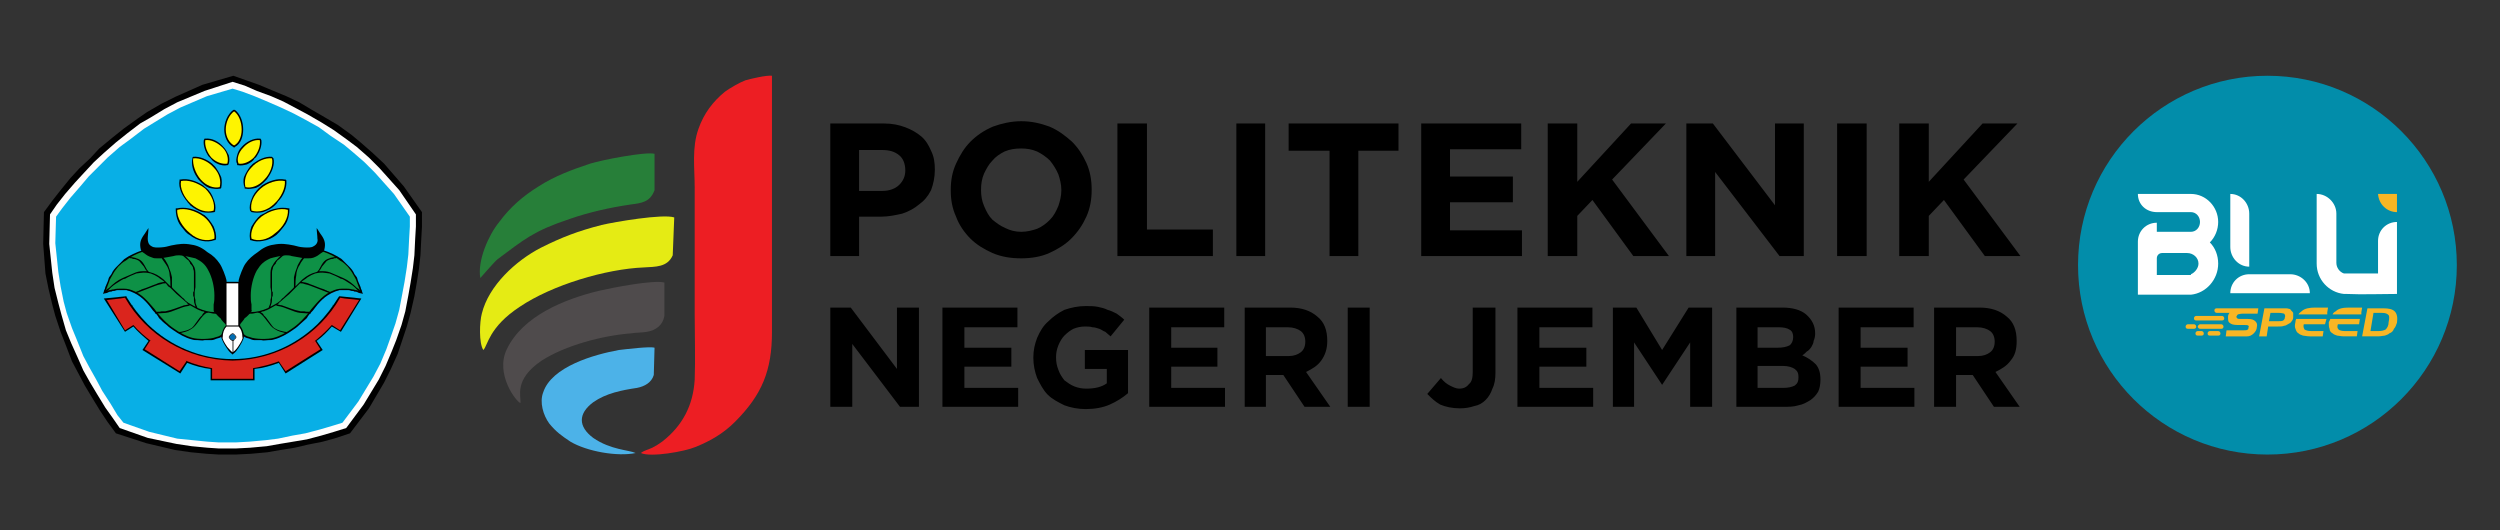 <?xml version="1.0" encoding="UTF-8"?>
<!DOCTYPE svg PUBLIC "-//W3C//DTD SVG 1.1//EN" "http://www.w3.org/Graphics/SVG/1.1/DTD/svg11.dtd">
<!-- Creator: CorelDRAW X7 -->
<svg xmlns="http://www.w3.org/2000/svg" xml:space="preserve" width="3300px" height="700px" version="1.1" style="shape-rendering:geometricPrecision; text-rendering:geometricPrecision; image-rendering:optimizeQuality; fill-rule:evenodd; clip-rule:evenodd"
viewBox="0 0 3300 700"
 xmlns:xlink="http://www.w3.org/1999/xlink">
 <rect x="0" y="0" width="3300" height="700" fill="#333333" stroke="none"/>
 <defs>
  <style type="text/css">
   <![CDATA[
    .fil7 {fill:none}
    .fil3 {fill:#FEFEFE}
    .fil0 {fill:#0E9146}
    .fil2 {fill:black}
    .fil9 {fill:black}
    .fil11 {fill:#006CB1}
    .fil19 {fill:#028DAA}
    .fil4 {fill:#08AFE6}
    .fil1 {fill:#1F1A17}
    .fil16 {fill:#277F39}
    .fil17 {fill:#4CB2E8}
    .fil15 {fill:#4F4B4C}
    .fil8 {fill:#DA251D}
    .fil14 {fill:#E5EB14}
    .fil13 {fill:#ED1E23}
    .fil22 {fill:#F8B624}
    .fil6 {fill:#FEF400}
    .fil21 {fill:white}
    .fil10 {fill:white}
    .fil5 {fill:black}
    .fil12 {fill:black;fill-rule:nonzero}
    .fil18 {fill:black;fill-rule:nonzero}
    .fil20 {fill:#F8B624;fill-rule:nonzero}
   ]]>
  </style>
 </defs>
 <g id="Layer_x0020_1">
  <g id="_1950280607760">
   <g>
    <path class="fil0" d="M395 333c-19,1 -39,5 -53,17 -7,6 -11,13 -14,22 -3,9 -4,20 -5,30 0,5 0,10 -1,15 -1,6 -9,6 -9,11 1,3 0,6 7,14 3,4 6,6 10,8 8,2 25,2 32,0 8,-2 17,-7 24,-11 8,-6 19,-17 26,-26 8,-10 16,-20 30,-26 5,-2 8,-2 14,-2 2,0 7,1 10,1 2,1 3,1 6,2 3,1 4,1 4,1 0,0 0,-2 -1,-5 -1,-2 -2,-5 -3,-7 -1,-5 -3,-6 -5,-10 -2,-4 -4,-7 -8,-10 -3,-4 -5,-6 -9,-9 -6,-5 -15,-9 -23,-11 -9,-3 -21,-4 -32,-4z"/>
    <path class="fil1" d="M304 445c0,-5 7,-5 7,0 0,4 -7,4 -7,0zm3 5l-1 15c-3,-5 -13,-19 -11,-26l5 -8c2,0 14,-1 16,0 3,2 5,8 4,12l-12 22 0 -15c2,-2 4,-2 4,-5 0,-6 -9,-6 -9,0 0,3 2,3 4,5zm-12 -4l-53 -1c19,-2 22,-23 31,-25 1,-1 9,0 12,0 4,0 4,2 8,6 3,3 6,4 3,8 -2,4 -2,8 -1,12zm31 -28c3,0 6,0 9,0 3,0 6,-1 9,-1 4,1 7,6 9,9l21 17c-1,1 -3,2 -5,3 -11,4 -25,7 -36,3l-11 -6c-1,-3 -1,-5 -2,-8 -3,-6 -6,-5 1,-12 2,-2 3,-3 5,-5zm-26 -44l2 0 13 0 0 56 -15 0 0 -56zm-91 46c23,0 29,-8 40,-10 2,0 3,2 6,3l14 6c-8,7 -13,23 -28,24 -8,0 -29,-19 -32,-23zm139 -3c5,-2 9,-3 14,-6 6,-3 5,-4 13,0l31 7c-2,3 -23,23 -30,23 -15,0 -19,-16 -28,-24zm-169 -24c2,-1 8,-2 11,-4 15,-6 21,-14 32,-2 5,5 5,5 10,9 7,7 10,8 15,12l-19 7c-4,2 -18,5 -22,2l-6 -6c-5,-6 -14,-14 -21,-18zm191 13c6,-4 9,-7 14,-12 16,-16 15,-19 32,-11 10,6 15,6 18,8 -12,9 -9,8 -19,18 -5,4 -5,12 -28,4 -2,0 -16,-6 -17,-7zm-228 -17c1,-2 5,-5 7,-7 13,-10 30,-21 48,-14 5,2 13,7 16,11l-34 12c-4,0 -5,-1 -8,-2 -12,-5 -19,-2 -29,0zm261 -13c4,-3 7,-7 16,-10 13,-5 27,1 38,9 2,2 12,9 13,12l-20 -2c-5,1 -11,5 -16,3 -11,-2 -20,-9 -27,-11 0,0 -2,0 -2,0 -1,0 0,0 -1,-1l-1 0zm-265 13c1,-15 11,-26 20,-35 6,-6 11,-8 19,-4 4,2 10,10 13,14l-30 8c-6,3 -20,16 -22,17zm287 -27c2,-4 8,-12 12,-15 3,-1 9,-2 11,0 11,7 25,24 26,40l-10 -9c-11,-9 -23,-17 -39,-16zm-213 -17c4,-1 9,-1 13,-2 7,-1 9,-3 13,0 6,5 11,7 15,15 4,9 4,16 2,27 -1,12 -1,15 2,26l-18 -11c-2,-2 -13,-12 -14,-14 -1,-3 3,-18 -10,-37 -1,-1 -3,-3 -3,-4zm-40 0c1,-1 6,-4 8,-4 2,-1 7,-3 10,-4l13 7c4,1 5,0 8,3 1,2 3,4 4,6 5,8 9,20 8,32 -8,-8 -16,-15 -26,-19 -6,-2 -4,-2 -7,-5 -6,-7 -8,-14 -19,-15l1 -1zm220 34c0,-10 4,-22 9,-29 11,-16 6,0 22,-15l20 8c-7,3 -9,3 -14,9 -5,7 -5,10 -11,12 -5,2 -10,5 -14,8l-11 11 -1 -4zm-32 30c7,-18 -4,-35 4,-52 3,-8 8,-11 14,-16 3,-2 3,-1 6,-1 7,1 11,3 20,3 -2,3 -4,5 -6,8 -1,2 -2,5 -4,8 -2,6 -4,13 -4,20l-4 11c-3,3 -5,4 -8,7 -4,4 -13,10 -18,12zm-75 9c-6,0 -23,-2 -25,-6 -5,-8 -4,-19 -2,-28 1,-10 1,-18 -3,-27 -5,-11 -14,-13 -15,-16l24 7c6,4 11,10 14,17 6,13 7,27 6,41 -1,13 -2,7 1,12zm43 -2c0,0 0,0 1,0 1,-2 1,-2 1,-3 1,-1 0,-7 0,-10 -3,-31 7,-65 47,-64l-2 2c-17,12 -18,22 -15,43 1,8 2,24 -4,27 -6,4 -20,5 -28,5zm116 -74c-5,-4 -12,-7 -19,-9l-10 -30c0,7 4,13 1,20 -3,6 -10,7 -18,6 -16,-1 -32,-12 -56,3 -9,5 -18,15 -23,23 -3,7 -4,10 -6,17l-13 0c-5,-12 -7,-20 -17,-29 -7,-6 -16,-13 -29,-16 -17,-3 -25,3 -40,4 -25,2 -17,-15 -16,-26 -9,13 -14,17 -10,31l-19 8c-16,8 -33,29 -34,49 9,-2 15,-5 25,-5 9,1 16,5 22,9 4,3 11,10 15,14l15 15c5,5 10,9 16,14 6,4 11,7 19,10 12,5 26,7 38,3 4,-1 7,-3 10,-4 2,3 9,17 13,18 11,-13 10,-16 13,-22 8,4 12,7 22,8 16,1 32,-6 44,-15 9,-6 16,-13 23,-21 2,-2 2,-3 4,-4 1,-2 2,-2 3,-4 16,-18 35,-30 60,-17 -4,-13 -4,-21 -11,-31 -2,-3 -4,-4 -6,-7 -5,-5 -9,-9 -16,-12z"/>
    <polygon class="fil2" points="308,100 325,106 342,112 361,120 378,127 395,135 410,144 429,155 446,165 464,178 476,188 492,202 507,216 533,246 557,280 557,299 556,317 555,337 553,355 550,374 547,391 542,413 537,431 530,452 525,467 516,487 507,505 487,539 462,572 444,578 426,583 406,587 389,591 370,594 353,597 331,599 311,600 289,600 273,599 252,597 231,594 193,585 153,572 142,557 132,542 121,524 112,509 103,492 95,477 87,456 80,438 73,417 69,402 64,381 60,361 57,322 58,280 69,265 80,251 93,235 105,222 119,209 131,196 148,182 163,170 181,157 194,148 213,137 231,128 267,112 "/>
    <polygon class="fil3" points="307,108 323,113 339,120 358,127 374,134 391,143 406,151 425,162 441,172 459,185 471,194 487,208 501,222 527,251 549,283 549,299 548,316 547,337 545,354 542,373 539,390 535,411 530,429 523,449 517,464 509,483 500,501 480,534 457,565 441,570 424,575 405,580 387,583 369,586 352,589 330,591 311,592 289,592 274,591 253,589 233,586 195,578 158,565 149,552 139,538 128,520 119,505 110,489 103,473 94,453 87,436 81,415 77,400 72,380 69,360 65,322 66,283 75,270 86,256 99,241 111,228 124,214 137,202 153,188 168,176 185,163 199,155 217,144 234,135 270,120 "/>
    <polygon class="fil4" points="307,117 320,121 336,127 355,135 371,142 388,150 403,158 421,168 436,179 454,191 466,201 481,214 495,228 520,256 541,286 541,299 540,316 539,336 537,353 534,372 531,388 527,409 522,427 515,447 510,461 502,480 493,497 473,530 452,558 439,562 422,567 403,572 386,575 367,579 351,581 329,583 311,584 289,584 274,583 254,581 234,579 197,570 163,558 155,548 146,533 135,516 127,501 118,485 110,470 102,450 95,433 88,413 84,398 80,378 77,359 73,321 74,286 82,275 93,261 106,246 117,233 130,220 142,208 158,194 173,183 190,170 203,162 221,151 238,142 273,127 "/>
    <g>
     <g>
      <g>
       <g>
        <path class="fil2" d="M318 439c-3,-3 -5,-6 -6,-9 -1,-2 -1,-4 -2,-6 0,-1 0,-2 1,-4 1,-2 4,-3 6,-4 1,-1 2,-2 2,-3 1,-5 1,-10 1,-16 1,-10 3,-20 6,-30 3,-9 7,-16 14,-22 15,-13 35,-18 54,-18 4,0 8,0 12,0 6,0 14,1 20,3 9,3 18,7 25,12 3,3 6,6 9,9 3,3 6,6 8,11 1,1 2,3 3,4 1,2 1,4 2,6 1,2 2,5 3,7 0,1 1,3 1,4 0,1 1,3 -1,4 0,0 -1,0 -1,0 -2,-1 -3,-1 -5,-2 -1,0 -1,0 -2,0 -1,-1 -3,-1 -4,-1 -1,0 -2,-1 -4,-1 -2,0 -3,0 -5,0 -2,0 -5,0 -7,0 -2,1 -4,1 -6,2 -13,5 -21,14 -29,25 -3,3 -6,6 -8,10 -3,3 -7,6 -10,9 -3,3 -6,5 -9,7 -7,5 -16,10 -24,12 -3,1 -5,1 -8,1 -3,0 -6,1 -9,0 -3,0 -6,0 -9,0 -2,0 -5,-1 -7,-2 -5,-1 -9,-3 -11,-8z"/>
       </g>
       <path class="fil0" d="M394 329c-18,0 -38,5 -53,17 -7,6 -11,13 -13,21 -3,10 -5,21 -5,31 -1,5 -1,10 -2,15 -1,6 -9,6 -9,11 1,3 1,6 7,14 3,4 6,6 11,7 7,3 24,3 31,1 8,-2 17,-7 24,-12 8,-5 19,-16 26,-26 8,-9 16,-20 30,-25 5,-2 9,-2 14,-2 3,0 7,0 10,1 3,0 3,1 6,1 3,1 4,2 4,2 1,0 0,-2 -1,-5 -1,-3 -2,-5 -3,-8 -1,-4 -3,-6 -5,-10 -2,-4 -4,-6 -7,-10 -3,-3 -6,-6 -10,-8 -6,-5 -14,-9 -23,-12 -9,-2 -21,-4 -32,-3z"/>
       <path class="fil5" d="M320 414c1,1 1,0 3,0l2 0c2,0 4,0 6,0 1,0 1,0 2,0 2,0 7,-2 8,-1 1,0 1,0 1,0 7,3 13,17 20,21 6,4 9,4 16,6l1 -1c-1,-1 -1,-1 -3,-1 -7,-2 -7,-1 -14,-5 -4,-3 -9,-13 -14,-17 0,-1 -1,-2 -1,-2l-3 -2c1,0 2,-1 3,-1 1,0 2,0 3,-1 1,0 3,-1 5,-2l9 -5c1,0 2,1 3,1 9,1 20,8 29,9l14 1 0 -2 0 0c-2,-1 -6,0 -8,-1 -1,0 -3,0 -5,0 -10,-2 -16,-5 -25,-8 -2,0 -4,-1 -6,-1 1,-1 2,-1 2,-2 1,-1 13,-11 14,-12 2,-2 4,-4 7,-7 1,-1 2,-2 3,-3l4 -4c2,0 4,0 6,1 5,1 10,3 15,5l18 7 1 0c0,-2 -1,-2 -4,-3 -1,-1 -3,-1 -4,-2 -7,-2 -13,-5 -19,-7 -4,-2 -6,-2 -11,-3 2,-2 6,-4 8,-6 3,-2 7,-4 10,-5 8,-2 11,-1 19,0 5,2 10,4 15,7 2,0 3,1 5,2 3,2 10,6 13,9 1,1 2,2 3,3 2,2 2,2 4,4l1 -1 0 0c0,-1 -1,-1 -1,-2 -1,-1 -2,-2 -4,-3 -5,-5 -11,-10 -18,-13 -5,-2 -9,-4 -14,-6 -4,-2 -8,-3 -13,-3 -1,0 -3,0 -5,0 2,-2 3,-4 4,-6 2,-2 3,-4 5,-6 1,-2 4,-3 7,-4 1,0 3,0 4,-1 3,0 2,0 4,-1l0 0 0 -1c-1,0 -9,1 -10,2 -8,2 -10,8 -14,15 -1,1 -2,3 -3,3 -8,2 -13,5 -19,10l-9 9c0,-5 0,-9 1,-14 0,-5 2,-11 5,-15 1,-3 7,-10 9,-13l-1 -1c-1,0 -6,7 -7,8 -2,4 -4,6 -5,10 -2,5 -3,8 -4,13 0,4 0,12 0,13 0,1 -9,9 -11,11 -1,1 -2,2 -3,3 -2,1 -3,3 -4,4 -1,1 -3,2 -4,3l-9 5c0,-2 2,-4 2,-9l0 -3c0,-1 1,-2 1,-3l0 -4c0,-1 -1,-1 -1,-2 0,-1 0,-2 0,-3l0 -8c0,-2 0,-10 0,-12 0,-2 0,-4 1,-6 0,-3 2,-5 4,-7 0,-2 2,-3 2,-4 2,-1 10,-9 13,-11l-1 -1c-1,0 -2,1 -3,2 -1,0 -1,1 -2,2 -2,1 -4,3 -5,4 -3,3 -6,6 -8,10 -3,4 -3,8 -3,14 0,2 0,7 0,9 0,1 0,3 0,4 0,1 0,2 0,2l1 6c0,2 0,5 0,7l-1 4c0,1 0,1 0,2 0,3 -1,4 -2,7 -1,2 0,1 -2,2 -7,3 -14,5 -22,5l-4 0c-1,0 -3,0 -4,0 -2,0 -3,0 -3,1l0 1z"/>
      </g>
      <polygon class="fil2" points="477,382 479,388 473,386 "/>
     </g>
     <g>
      <g>
       <g>
        <path class="fil2" d="M297 439c3,-3 5,-6 6,-9 1,-2 1,-4 2,-6 0,-1 0,-2 -1,-4 -1,-2 -4,-3 -6,-4 -1,-1 -2,-2 -2,-3 -1,-5 -1,-10 -2,-16 0,-10 -2,-20 -5,-30 -3,-9 -7,-16 -14,-22 -15,-13 -35,-18 -54,-18 -4,0 -8,0 -12,0 -7,0 -14,1 -20,3 -9,3 -18,7 -25,12 -3,3 -6,6 -9,9 -3,3 -6,6 -8,11 -1,1 -2,3 -3,4 -1,2 -1,4 -2,6 -1,2 -2,5 -3,7 0,1 -1,3 -1,4 0,1 -1,3 1,4 0,0 1,0 1,0 2,-1 3,-1 5,-2 1,0 1,0 2,0 1,-1 3,-1 4,-1 1,0 2,-1 4,-1 2,0 3,0 5,0 2,0 5,0 7,0 2,1 4,1 6,2 13,5 21,14 29,25 3,3 6,6 8,10 3,3 6,6 10,9 3,3 6,5 9,7 7,5 16,10 24,12 3,1 5,1 8,1 3,0 6,1 9,0 3,0 6,0 9,0 2,0 5,-1 7,-2 5,-1 9,-3 11,-8z"/>
       </g>
       <path class="fil0" d="M221 329c18,0 38,5 53,17 7,6 11,13 13,21 3,10 5,21 5,31 1,5 1,10 2,15 1,6 9,6 9,11 -1,3 -1,6 -8,14 -2,4 -5,6 -10,7 -7,3 -24,3 -31,1 -8,-2 -17,-7 -24,-12 -8,-5 -19,-16 -26,-26 -8,-9 -16,-20 -30,-25 -5,-2 -9,-2 -14,-2 -3,0 -7,0 -10,1 -3,0 -3,1 -6,1 -3,1 -4,2 -4,2 -1,0 0,-2 1,-5 1,-3 2,-5 3,-8 1,-4 3,-6 5,-10 2,-4 4,-6 7,-10 3,-3 6,-6 10,-8 6,-5 14,-9 23,-12 9,-2 21,-4 32,-3z"/>
       <path class="fil5" d="M295 414c-1,1 -1,0 -3,0l-2 0c-2,0 -4,0 -6,0 -1,0 -1,0 -2,0 -2,0 -7,-2 -8,-1 -1,0 -1,0 -1,0 -7,3 -13,17 -20,21 -6,4 -9,4 -16,6l-1 -1c1,-1 1,-1 3,-1 7,-2 7,-1 14,-5 4,-3 9,-13 14,-17 0,-1 1,-2 1,-2l2 -2c0,0 -1,-1 -2,-1 -1,0 -2,0 -3,-1 -1,0 -3,-1 -5,-2l-9 -5c-1,0 -2,1 -3,1 -9,1 -20,8 -29,9l-14 1 0 -2 0 0c2,-1 6,0 8,-1 1,0 3,0 5,0 10,-2 16,-5 25,-8 2,0 4,-1 6,-1 -1,-1 -2,-1 -2,-2 -1,-1 -13,-11 -14,-12 -2,-2 -4,-4 -7,-7 -1,-1 -2,-2 -4,-3l-3 -4c-2,0 -4,0 -6,1 -5,1 -10,3 -15,5l-18 7 -1 0c0,-2 1,-2 4,-3 1,-1 3,-1 4,-2 7,-2 13,-5 19,-7 4,-2 6,-2 11,-3 -2,-2 -6,-4 -8,-6 -3,-2 -7,-4 -10,-5 -8,-2 -11,-1 -19,0 -5,2 -10,4 -15,7 -2,0 -3,1 -5,2 -3,2 -10,6 -13,9 -1,1 -2,2 -3,3 -2,2 -2,2 -4,4l-1 -1 0 0c0,-1 1,-1 1,-2 1,-1 2,-2 4,-3 5,-5 11,-10 18,-13 5,-2 9,-4 14,-6 4,-2 8,-3 13,-3 1,0 3,0 5,0 -2,-2 -3,-4 -4,-6 -2,-2 -3,-4 -5,-6 -1,-2 -4,-3 -7,-4 -1,0 -3,0 -4,-1 -3,0 -2,0 -4,-1l0 0 0 -1c1,0 9,1 10,2 8,2 10,8 14,15 1,1 2,3 3,3 8,2 13,5 19,10l9 9c0,-5 0,-9 -1,-14 0,-5 -2,-11 -5,-15 -2,-3 -7,-10 -9,-13l1 -1c1,0 6,7 7,8 2,4 4,6 5,10 2,5 3,8 4,13 0,4 0,12 0,13 0,1 9,9 11,11 1,1 2,2 3,3 2,1 3,3 4,4 1,1 3,2 4,3l9 5c0,-2 -2,-4 -2,-9l0 -3c0,-1 -1,-2 -1,-3l0 -4c0,-1 1,-1 1,-2 0,-1 0,-2 0,-3l0 -8c0,-2 0,-10 0,-12 0,-2 0,-4 -1,-6 0,-3 -2,-5 -4,-7 0,-2 -2,-3 -2,-4 -2,-1 -10,-9 -13,-11l1 -1c1,0 2,1 3,2 1,0 1,1 2,2 2,1 4,3 5,4 3,3 6,6 8,10 3,4 3,8 3,14 0,2 0,7 0,9 0,1 0,3 0,4 0,1 0,2 0,2l-1 6c0,2 0,5 0,7l1 4c0,1 0,1 0,2 0,3 1,4 2,7 1,2 0,1 2,2 7,3 14,5 22,5l4 0c1,0 3,0 4,0 2,0 3,0 3,1l0 1z"/>
      </g>
      <polygon class="fil2" points="138,382 136,388 142,386 "/>
     </g>
    </g>
    <g>
     <path class="fil2" d="M308 194c-8,-4 -12,-14 -12,-23 0,-9 4,-20 12,-26l1 0 1 0c8,6 11,17 11,26 0,9 -3,19 -11,23l-1 1 -1 -1zm22 122c-1,-6 0,-12 2,-17 3,-5 7,-11 12,-15 2,-1 4,-2 6,-3 4,-3 10,-5 16,-6 4,-1 10,-1 15,0l1 0 0 2c0,5 -1,10 -3,15 -2,5 -6,9 -10,14 -1,1 -3,3 -4,4 -5,4 -11,7 -18,8 -5,1 -11,1 -16,-1l-1 0 0 -1zm0 -38c-1,-5 0,-10 2,-15 2,-6 6,-11 10,-15 2,-1 3,-3 5,-4 8,-5 19,-9 29,-7l1 0 1 1c1,10 -4,21 -11,28 -1,2 -2,3 -4,5 -4,4 -10,7 -16,9 -5,1 -10,1 -15,0l-1 -1 -1 -1zm-7 -30c-2,-5 -2,-10 -1,-14 2,-5 5,-10 8,-14 1,-1 3,-3 4,-4 7,-5 16,-10 25,-9l1 1 1 1c2,8 -2,18 -7,25 -1,2 -2,3 -3,4 -4,4 -8,8 -13,10 -5,1 -9,2 -14,1l-1 0 0 -1zm-10 -32c-2,-3 -1,-7 0,-11 1,-4 3,-8 6,-11 6,-7 16,-12 24,-11l1 0 1 2c1,7 -2,15 -6,21 -1,1 -1,2 -3,3 -2,4 -6,6 -10,8 -4,1 -8,2 -12,1l-1 0 0 -2zm-30 101c-5,2 -11,2 -16,1 -6,-1 -12,-4 -17,-8 -2,-1 -4,-3 -5,-4 -4,-5 -8,-9 -10,-14 -2,-5 -3,-10 -3,-15l0 -2 2 0c4,-1 10,-1 15,0 5,1 11,3 16,6 1,1 3,2 5,3 5,4 9,10 12,15 2,5 4,11 3,17l-1 1 -1 0zm0 -37c-5,1 -11,1 -16,0 -6,-2 -11,-5 -16,-9 -1,-2 -3,-3 -4,-5 -6,-7 -12,-18 -10,-28l0 -1 1 0c10,-2 21,2 29,7 2,1 3,3 5,4 5,4 8,9 10,15 2,5 3,10 2,15l0 1 -1 1zm7 -31c-4,1 -9,0 -14,-1 -5,-2 -9,-6 -13,-10 -1,-1 -2,-2 -3,-4 -5,-7 -8,-17 -6,-25l0 -1 1 -1c9,-1 19,4 25,9 1,1 3,3 4,4 3,4 6,9 8,14 1,4 1,9 0,14l-1 1 -1 0zm10 -31c-4,1 -8,0 -11,-1 -5,-2 -8,-4 -11,-8 -1,-1 -2,-2 -3,-3 -4,-6 -7,-14 -6,-21l1 -2 1 0c9,-1 18,4 24,11 3,3 5,7 7,11 1,4 1,8 0,11l-1 2 -1 0z"/>
    </g>
    <g>
     <path class="fil6" d="M309 192l0 0 0 0 0 0c6,-3 10,-11 10,-21 0,-10 -4,-20 -10,-24l0 0 0 0 0 0 0 0c-6,4 -11,14 -11,24 0,10 5,18 11,21l0 0z"/>
     <path class="fil6" d="M332 315l0 0 0 0 0 0c8,4 21,2 31,-7 11,-8 18,-21 17,-31l0 0 0 0 0 0 0 0c-10,-3 -24,1 -35,9 -10,8 -15,20 -13,29l0 0z"/>
     <path class="fil6" d="M332 278l0 0 0 0 0 0c9,3 21,0 30,-9 9,-8 15,-21 14,-30l0 0 0 0 0 0 0 0c-10,-2 -23,2 -32,10 -10,9 -14,20 -12,29l0 0z"/>
     <path class="fil6" d="M324 247l0 0 0 0 0 0c8,2 18,-2 25,-10 8,-8 12,-20 10,-28l0 0 0 0 0 0 0 0c-9,-1 -20,4 -27,12 -8,8 -10,18 -8,26l0 0z"/>
     <path class="fil6" d="M315 216l0 0 0 0 0 0c6,1 14,-2 20,-8 6,-7 9,-16 8,-23l0 0 0 0 0 0 0 0c-7,-1 -16,3 -22,10 -6,6 -9,15 -6,21l0 0z"/>
     <path class="fil6" d="M283 315l0 0 0 0 0 0c-9,4 -22,2 -32,-7 -10,-8 -18,-21 -17,-31l0 0 0 0 0 0 0 0c10,-3 24,1 35,9 10,8 15,20 14,29l0 0z"/>
     <path class="fil6" d="M282 278l0 0 0 0 0 0c-9,3 -20,0 -30,-9 -9,-8 -15,-21 -13,-30l0 0 0 0 0 0 0 0c9,-2 22,2 32,10 9,9 13,20 11,29l0 0z"/>
     <path class="fil6" d="M290 247l0 0 0 0 0 0c-8,2 -18,-2 -25,-10 -7,-8 -11,-20 -10,-28l0 0 0 0 0 0 0 0c9,-1 20,4 27,12 8,8 10,18 8,26l0 0z"/>
     <path class="fil6" d="M300 216l0 0 0 0 0 0c-7,1 -15,-2 -21,-8 -6,-7 -9,-16 -8,-23l0 0 0 0 0 0 0 0c7,-1 16,3 23,10 6,6 8,15 6,21l0 0z"/>
    </g>
    <polyline class="fil7" points="452,394 452,394 432,426 "/>
    <polyline class="fil7" points="163,394 164,394 183,426 "/>
    <g>
     <path class="fil2" d="M196 450c-7,-6 -14,-12 -20,-19l-11 7 -28 -44 30 -3 0 1c8,13 17,25 28,36 30,29 70,46 112,46 42,0 82,-17 112,-46 11,-11 20,-23 28,-36l1 -1 29 3 -27 44 -12 -7c-6,7 -12,13 -20,19l8 12 -49 31 -9 -14c-11,4 -21,7 -32,8l0 15 -58 0 0 -15c-10,-1 -21,-4 -31,-8l-9 14 -50 -31 8 -12z"/>
    </g>
    <path class="fil8" d="M307 476l0 0c-61,-1 -114,-34 -142,-83l-6 1 -18 2 24 40 11 -7c7,8 15,15 23,21l-1 0 -7 11 46 29 9 -13 -1 -1c12,5 23,8 35,10l0 14 27 0 0 0 27 0 0 -14c12,-2 23,-5 34,-9l9 13 46 -29 -7 -11c-2,1 -3,2 -4,3 9,-7 18,-15 26,-24l0 0 11 7 25 -40 -19 -2 -6 -1c-28,49 -81,82 -142,83z"/>
    <path class="fil9" d="M299 429c0,-2 0,-7 0,-9l1 -13c0,-2 0,-25 0,-26 -1,-1 0,-3 0,-4 -1,-2 -1,-5 -1,-7 -1,-5 -6,-18 -9,-22 -4,-6 -9,-11 -16,-15 -6,-5 -13,-9 -21,-10 -10,-2 -17,-1 -27,1 -7,2 -20,5 -26,1 -4,-2 -5,-6 -5,-10 0,-4 1,-10 1,-14 -1,1 -5,8 -6,9 -5,7 -6,12 -4,20 1,2 2,3 4,4 4,3 5,4 11,6 2,1 4,1 7,1 2,0 0,0 4,0 7,-1 11,-2 17,-3 3,-1 6,-1 8,-1 4,0 17,3 21,4 8,4 13,8 17,16 5,9 8,22 8,33 0,5 0,7 -1,12l0 7c0,2 0,2 1,3 2,2 6,7 8,8 0,1 7,9 8,9z"/>
    <path class="fil5" d="M333 366c0,0 0,0 1,0l0 -1c-1,0 -1,0 -1,1z"/>
    <path class="fil5" d="M175 404c0,0 0,0 1,0 -1,0 0,-1 -1,-1 0,1 0,0 0,1z"/>
    <path class="fil5" d="M316 429c0,-2 -1,-7 -1,-9l-1 -13c0,-2 0,-25 0,-26 1,-1 0,-3 1,-4 0,-2 0,-5 0,-7 1,-5 6,-18 9,-22 4,-6 10,-11 16,-15 6,-5 13,-9 21,-10 10,-2 17,-1 27,1 7,2 20,5 26,1 4,-2 6,-6 5,-10 0,-4 -1,-10 -1,-14 1,1 5,8 6,9 5,7 6,12 4,20 -1,2 -2,3 -4,4 -4,3 -5,4 -10,6 -3,1 -5,1 -8,1 -2,0 0,0 -4,0 -6,-1 -11,-2 -17,-3 -2,-1 -6,-1 -8,-1 -4,0 -17,3 -20,4 -9,4 -13,8 -18,16 -5,9 -8,22 -8,33 0,5 0,7 1,12l0 7c1,2 0,2 -1,3 -1,2 -6,7 -8,8 0,1 -7,9 -7,9z"/>
    <path class="fil5" d="M281 364c0,1 0,1 -1,1l0 -1c1,0 1,0 1,0z"/>
    <path class="fil5" d="M440 403c-1,0 -1,0 -1,0 0,-1 0,-1 0,-1 0,1 0,0 1,1z"/>
    <g>
     <path class="fil2" d="M317 430c3,4 5,9 5,14 0,4 -5,12 -7,15 -2,3 -4,6 -7,8l-1 1 -1 -1c-3,-2 -5,-5 -7,-8 -2,-3 -7,-11 -7,-15 1,-5 2,-10 6,-14l0 -58 19 0 0 58z"/>
    </g>
    <g>
     <path class="fil10" d="M307 431l8 0 0 0c3,3 5,8 5,14 1,2 -2,7 -6,13 -2,3 -5,6 -7,7l0 1 0 -1c-2,-1 -4,-4 -7,-7 -4,-6 -7,-11 -6,-13 0,-6 2,-11 5,-14l0 0 8 0z"/>
     <rect class="fil10" x="299" y="374" width="15.531" height="55.603"/>
    </g>
    <circle class="fil11" cx="307" cy="445" r="4"/>
    <path class="fil12" d="M307 440c1,0 3,1 3,2 1,1 2,2 2,3 0,1 -1,2 -2,3l0 0 0 0c0,1 -2,2 -3,2 -1,0 -2,-1 -3,-2l0 0 0 0c-1,-1 -2,-2 -2,-3 0,-1 1,-2 2,-3 1,-1 2,-2 3,-2zm3 2c-1,0 -2,-1 -3,-1 -1,0 -2,1 -2,1 -1,1 -2,2 -2,3 0,1 1,2 2,3l0 0c0,0 1,1 2,1 1,0 2,-1 3,-1l0 0c0,-1 1,-2 1,-3 0,-1 -1,-2 -1,-3z"/>
    <rect class="fil2" x="307" y="449" width="1.067" height="16.936"/>
   </g>
   <g>
    <path class="fil13" d="M846 598c13,6 58,-2 72,-8 20,-8 37,-18 52,-33 36,-36 49,-68 49,-119 0,-113 0,-225 0,-338 -7,-1 -28,4 -35,6 -8,3 -20,10 -27,15 -16,13 -28,29 -35,49 -9,25 -5,52 -5,78l0 168c0,27 1,58 0,85 -2,34 -16,61 -43,82 -4,3 -9,6 -13,8 -4,2 -12,4 -15,7z"/>
    <path class="fil14" d="M638 462c6,-6 7,-30 48,-57 43,-29 114,-50 164,-52 15,-1 31,0 38,-16l2 -50c-15,-5 -79,6 -96,10 -31,8 -52,16 -80,30 -33,17 -69,50 -78,87 -3,11 -4,39 2,48z"/>
    <path class="fil15" d="M687 532c1,-9 -9,-31 28,-56 31,-20 80,-33 118,-36 6,-1 16,-1 21,-2 12,-2 21,-9 23,-21l0 -44c-14,-4 -70,7 -87,11 -45,11 -100,33 -121,77 -16,33 13,70 18,71z"/>
    <path class="fil16" d="M634 367c1,-1 19,-22 23,-25 35,-26 47,-37 95,-53 26,-9 53,-15 80,-19 15,-2 26,-3 32,-19l0 -48c-12,-3 -69,8 -85,13 -24,8 -46,16 -68,30 -21,13 -38,28 -52,47 -14,17 -29,51 -25,74z"/>
    <path class="fil17" d="M839 598c-8,-4 -33,-4 -56,-20 -20,-15 -20,-32 0,-47 17,-12 38,-16 58,-19 10,-2 19,-7 22,-17l1 -36c-6,-2 -38,2 -47,3 -33,6 -89,22 -100,56 -5,13 0,30 8,41 9,11 16,16 28,24 22,13 62,20 86,15z"/>
   </g>
   <g>
    <path class="fil18" d="M1234 224l0 0c0,-9 -1,-17 -5,-25 -3,-7 -7,-14 -13,-19 -6,-5 -13,-9 -21,-12 -8,-3 -17,-5 -28,-5l-71 0 0 175 38 0 0 -52 29 0c10,0 19,-2 28,-4 9,-3 16,-7 22,-12 7,-5 12,-11 16,-19 3,-8 5,-17 5,-27zm-39 1c0,8 -3,14 -8,19 -5,5 -13,8 -22,8l-31 0 0 -54 30 0c10,0 17,2 23,7 5,4 8,11 8,20l0 0zm246 26l0 -1c0,-12 -2,-24 -7,-35 -5,-11 -11,-20 -19,-28 -9,-8 -18,-15 -30,-20 -11,-4 -23,-7 -37,-7 -13,0 -26,3 -37,7 -12,5 -22,12 -30,20 -8,8 -14,18 -19,29 -5,11 -7,22 -7,35l0 0c0,13 2,24 7,35 4,11 11,21 19,29 8,8 18,14 29,19 12,5 24,7 38,7 13,0 26,-2 37,-7 11,-5 21,-11 29,-19 9,-9 15,-18 20,-29 5,-11 7,-23 7,-35zm-40 0c0,8 -2,15 -4,21 -3,7 -6,13 -11,18 -5,5 -10,9 -17,12 -6,2 -13,4 -21,4 -8,0 -15,-2 -21,-5 -7,-3 -12,-7 -17,-11 -5,-5 -8,-11 -11,-18 -3,-7 -4,-14 -4,-21l0 -1c0,-7 1,-14 4,-21 3,-6 6,-12 11,-17 4,-5 10,-9 16,-12 7,-3 14,-4 22,-4 7,0 14,1 21,4 6,3 12,7 17,12 4,5 8,11 11,18 2,6 4,13 4,21l0 0zm200 87l0 -35 -87 0 0 -140 -39 0 0 175 126 0zm69 0l0 -175 -38 0 0 175 38 0zm176 -139l0 -36 -145 0 0 36 54 0 0 139 38 0 0 -139 53 0zm163 139l0 -34 -95 0 0 -37 83 0 0 -34 -83 0 0 -36 94 0 0 -34 -132 0 0 175 133 0zm194 0l-75 -101 71 -74 -46 0 -71 77 0 -77 -39 0 0 175 39 0 0 -53 20 -21 54 74 47 0zm178 0l0 -175 -38 0 0 108 -82 -108 -35 0 0 175 38 0 0 -111 85 111 32 0zm83 0l0 -175 -39 0 0 175 39 0zm203 0l-75 -101 71 -74 -46 0 -71 77 0 -77 -39 0 0 175 39 0 0 -53 20 -21 54 74 47 0z"/>
    <path class="fil18" d="M1213 537l0 -131 -29 0 0 81 -61 -81 -27 0 0 131 29 0 0 -83 63 83 25 0zm131 0l0 -25 -71 0 0 -28 62 0 0 -25 -62 0 0 -27 70 0 0 -26 -99 0 0 131 100 0zm145 -18l0 -57 -57 0 0 25 29 0 0 19c-7,5 -16,7 -27,7 -6,0 -11,-1 -16,-3 -5,-2 -9,-5 -13,-8 -3,-4 -6,-8 -8,-14 -2,-5 -3,-10 -3,-16l0 -1c0,-5 1,-10 3,-15 2,-5 5,-10 8,-13 4,-4 8,-7 12,-9 5,-2 10,-3 15,-3 4,0 7,0 10,1 3,0 6,1 9,2 3,1 5,3 8,4 2,2 5,4 7,6l18 -22c-3,-3 -6,-5 -10,-8 -4,-2 -8,-4 -12,-5 -4,-2 -8,-3 -13,-4 -5,-1 -10,-1 -16,-1 -10,0 -19,2 -28,5 -8,4 -15,9 -21,15 -7,6 -11,13 -15,22 -3,8 -5,16 -5,26l0 0c0,10 2,19 5,27 4,8 8,16 14,22 6,6 14,10 22,14 8,3 18,5 28,5 12,0 23,-2 32,-6 9,-4 17,-9 24,-15zm128 18l0 -25 -71 0 0 -28 61 0 0 -25 -61 0 0 -27 70 0 0 -26 -99 0 0 131 100 0zm139 0l-32 -46c8,-4 15,-8 20,-15 5,-7 8,-15 8,-26l0 0c0,-14 -4,-25 -13,-32 -9,-8 -21,-12 -36,-12l-60 0 0 131 28 0 0 -42 23 0 28 42 34 0zm-33 -86c0,6 -2,11 -6,14 -4,3 -9,5 -16,5l-30 0 0 -38 29 0c7,0 13,2 17,5 4,3 6,8 6,14l0 0zm85 86l0 -131 -29 0 0 131 29 0zm166 -45l0 -86 -30 0 0 85c0,7 -1,13 -5,16 -3,4 -7,6 -13,6 -4,0 -8,-2 -12,-4 -4,-2 -8,-5 -12,-10l-18 21c5,5 10,10 17,14 7,3 16,5 26,5 7,0 13,-1 19,-3 6,-1 11,-4 15,-8 4,-4 7,-9 9,-15 3,-6 4,-13 4,-21zm129 45l0 -25 -71 0 0 -28 62 0 0 -25 -62 0 0 -27 70 0 0 -26 -99 0 0 131 100 0zm157 0l0 -131 -31 0 -35 56 -34 -56 -31 0 0 131 28 0 0 -85 37 56 0 0 37 -56 0 85 29 0zm143 -36l0 0c0,-9 -2,-15 -6,-20 -5,-5 -11,-9 -18,-12 2,-1 4,-3 6,-5 2,-1 4,-3 6,-6 1,-2 3,-5 3,-8 1,-2 2,-6 2,-9l0 -1c0,-10 -4,-18 -12,-25 -7,-6 -18,-9 -31,-9l-61 0 0 131 62 0c7,0 14,0 20,-2 6,-1 11,-4 16,-7 4,-3 7,-6 10,-11 2,-4 3,-10 3,-16zm-36 -56c0,5 -2,9 -5,11 -4,2 -9,3 -16,3l-26 0 0 -27 28 0c6,0 11,1 14,3 4,2 5,6 5,10l0 0zm7 53c0,5 -1,8 -5,11 -4,2 -9,3 -15,3l-34 0 0 -29 33 0c8,0 13,2 16,4 4,3 5,6 5,11l0 0zm153 39l0 -25 -71 0 0 -28 62 0 0 -25 -62 0 0 -27 70 0 0 -26 -99 0 0 131 100 0zm139 0l-32 -46c8,-4 15,-8 20,-15 6,-7 8,-15 8,-26l0 0c0,-14 -4,-25 -13,-32 -9,-8 -21,-12 -36,-12l-60 0 0 131 29 0 0 -42 22 0 28 42 34 0zm-33 -86c0,6 -2,11 -6,14 -4,3 -9,5 -16,5l-29 0 0 -38 28 0c7,0 13,2 17,5 4,3 6,8 6,14l0 0z"/>
   </g>
   <g>
    <circle class="fil19" cx="2993" cy="350" r="250"/>
    <g>
     <path class="fil20" d="M2989 407l21 0c3,0 6,0 8,0 2,0 4,1 5,1 1,2 3,3 4,5 0,1 0,3 0,6 0,2 -1,4 -2,5 -1,2 -3,3 -5,4 -2,1 -3,2 -5,2 -2,1 -5,1 -9,1l-12 0 -2 13 -10 0 7 -37zm57 8l26 0 0 -3 0 0 1 -6 -17 0c-7,0 -14,1 -18,5 -1,1 -3,2 -4,4l12 0 0 0zm45 0l26 0 0 -3 0 0 1 -6 -17 0c-8,0 -14,1 -18,5 -2,1 -3,2 -4,4l12 0 0 0zm-174 22c-2,0 -3,2 -3,3 0,2 1,3 3,3l11 0c2,0 3,-1 3,-3 0,-1 -1,-3 -3,-3l-11 0zm9 -30c-2,0 -3,1 -3,3 0,1 1,3 3,3l17 0c-1,1 -2,3 -2,5 0,4 0,7 2,8 2,2 5,3 11,3l9 0c2,0 4,0 5,1 0,0 1,1 0,2 0,2 0,2 -1,3 -1,1 -3,1 -5,1l-23 0 -1 8 28 0c3,0 6,-1 9,-4 2,-2 4,-5 4,-8 1,-4 0,-6 -2,-8 -2,-2 -5,-3 -10,-3l-10 0c-2,0 -3,0 -4,-1 0,0 -1,-1 -1,-2 1,-2 1,-2 2,-3 1,0 3,-1 7,-1l19 0 1 -7 -23 0c-1,0 -1,0 -2,0l-30 0zm-27 10c-2,0 -3,2 -3,3 0,2 1,3 3,3l34 0c2,0 3,-1 3,-3 0,-1 -1,-3 -3,-3l-34 0zm5 11c-1,0 -3,2 -3,3 0,2 2,3 3,3l28 0c2,0 3,-1 3,-3 0,-1 -1,-3 -3,-3l-28 0zm-16 0c-2,0 -3,2 -3,3 0,2 1,3 3,3l8 0c2,0 3,-1 3,-3 0,-1 -1,-3 -3,-3l-8 0zm13 9c-2,0 -3,2 -3,3 0,2 1,3 3,3l5 0c2,0 3,-1 3,-3 0,-1 -1,-3 -3,-3l-5 0zm141 -16l29 0 -2 7 -28 0c-1,3 0,5 1,7 2,1 4,2 9,2l16 0 -1 7 -17 0c-4,0 -7,-1 -9,-1 -2,-1 -4,-1 -6,-3 -2,-1 -3,-3 -4,-6 -1,-2 -1,-5 0,-9 0,-1 0,-2 1,-4l11 0zm102 -8l-11 0 -4 24 11 0c4,0 7,-1 9,-2 2,-2 4,-5 4,-10 1,-4 1,-8 0,-9 -2,-2 -4,-3 -9,-3zm-19 -6l21 0c7,0 12,1 15,4 3,3 4,8 3,15 -1,3 -2,6 -4,8 -1,3 -3,5 -6,6 -2,2 -4,2 -6,3 -2,0 -5,1 -9,1l-21 0 7 -37zm-38 14l28 0 -1 7 -28 0c-1,3 -1,5 1,7 1,1 4,2 8,2l17 0 -1 7 -17 0c-4,0 -7,-1 -9,-1 -2,-1 -4,-1 -6,-3 -2,-1 -4,-3 -4,-6 -1,-2 -1,-5 -1,-9 1,-1 1,-2 2,-4l11 0zm-79 -8l-11 0 -2 11 12 0c3,0 5,0 7,-1 1,-1 2,-2 2,-4 1,-2 0,-4 -1,-5 -1,0 -3,-1 -7,-1z"/>
     <g>
      <path class="fil21" d="M2822 389l64 0c0,0 1,0 1,0 1,0 1,0 2,0l3 0 0 0c20,-2 36,-20 36,-41 0,-11 -4,-21 -11,-28 7,-7 11,-17 11,-27 0,-20 -16,-37 -36,-37l-70 0c0,14 11,24 25,24l45 0 0 0c7,0 12,6 12,13 0,7 -5,13 -12,13l0 0 -45 0 0 -12c-14,0 -25,11 -25,25l0 70zm65 -55c8,0 15,6 15,14 0,6 -5,12 -10,14l0 1 -45 0 0 -21 0 0 0 0 0 -1 0 0c0,-4 3,-7 7,-7l0 0 33 0 0 0z"/>
      <path class="fil21" d="M2944 256l0 70c0,14 11,26 25,26l0 -70c0,-14 -11,-26 -25,-26zm25 106l54 0 0 0c14,0 26,11 26,25l-105 0c0,-14 11,-25 25,-25l0 0z"/>
      <g>
       <path class="fil22" d="M3164 256l-25 0c1,14 12,24 25,24l0 -24z"/>
       <path class="fil10" d="M3164 388l0 -95c-14,0 -25,11 -25,25l0 43 -45 0c-6,-2 -10,-8 -10,-14l0 -65c0,-14 -12,-26 -26,-26l0 92 0 0c0,21 16,38 36,40l3 0c22,1 45,0 67,0z"/>
      </g>
     </g>
    </g>
   </g>
  </g>
 </g>
</svg>
